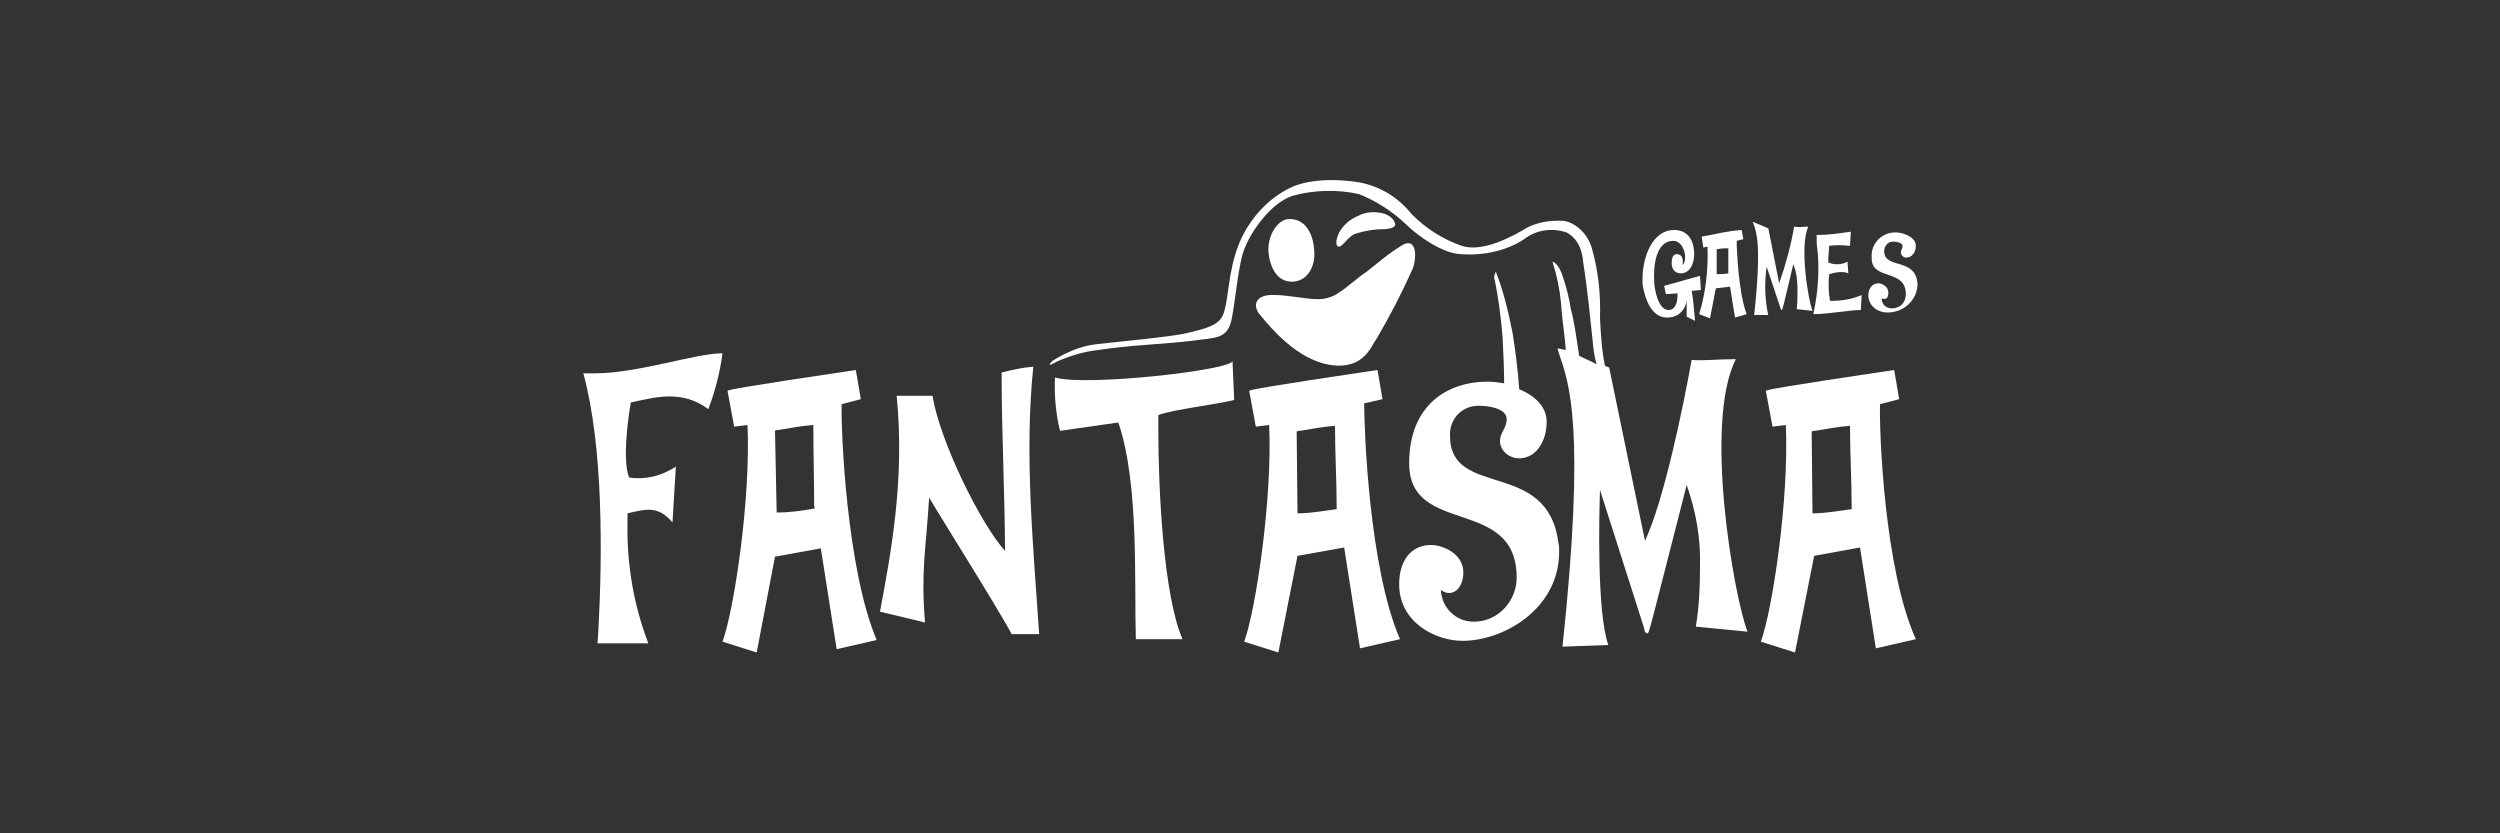 <?xml version="1.0" encoding="utf-8"?>
<!-- Generator: Adobe Illustrator 26.0.1, SVG Export Plug-In . SVG Version: 6.00 Build 0)  -->
<svg version="1.1"
	 id="svg2" sodipodi:docname="Deposit-Logo-Master-File_[D]Tom Horn-A-light-01.eps" xmlns:cc="http://creativecommons.org/ns#" xmlns:dc="http://purl.org/dc/elements/1.1/" xmlns:inkscape="http://www.inkscape.org/namespaces/inkscape" xmlns:rdf="http://www.w3.org/1999/02/22-rdf-syntax-ns#" xmlns:sodipodi="http://sodipodi.sourceforge.net/DTD/sodipodi-0.dtd" xmlns:svg="http://www.w3.org/2000/svg"
	 xmlns="http://www.w3.org/2000/svg" xmlns:xlink="http://www.w3.org/1999/xlink" x="0px" y="0px" viewBox="0 0 300 100"
	 style="enable-background:new 0 0 300 100;" xml:space="preserve">
<rect x="0" y="0" width="300" height="100" fill="#333333" stroke="none"/>
<style type="text/css">
	.st0{fill:#28272A;}
	.st1{fill:#B1B1B0;}
	.st2{fill:#232121;}
	.st3{fill:#FFFFFF;}
	.st4{fill:#C7C7C7;}
	.st5{fill:#4C4C4C;}
	.st6{fill:#586A6C;}
</style>
<g>
</g>
<g>
	<path class="st3" d="M174,52.3L174,52.3c-0.1-1.9,1.3-3.5,3.2-3.6h0.5c0.6,0,3.1,0.2,3.1,1.6c0,1.1-0.8,1.6-0.8,2.6
		c0,1.2,1.1,2.1,2.3,2.1c2,0,3.3-2,3.3-4.4c0-1.9-1.6-3.2-3.3-3.9c-0.1-1.9-0.5-5-0.8-6.8c-0.5-2.5-1.1-5-2-7.3
		c-0.1,0.2-0.2,0.5-0.2,0.7c0.5,2.3,0.8,4.7,1,7c0.1,1.8,0.2,4.1,0.2,5.7c-0.7-0.1-1.3-0.2-2-0.2c-4.7,0-9.4,2.7-9.4,9.8
		c0,8.8,12.9,3.9,12.9,13.7c0,2.9-2.3,5.3-5.1,5.3h-0.1c-2.1,0-3.8-1.7-3.9-3.8c1.4,1,2.7-0.2,2.7-2.1c0-2.3-2.5-3.3-3.9-3.3
		c-2.3,0-3.8,1.8-3.8,4.7c0,4.7,4.5,6.8,7.6,6.8c4.9,0,11.6-3.8,11.6-10.7c0-0.4,0-0.7-0.1-1.1C185.7,55,174,59.9,174,52.3z"/>
	<path class="st3" d="M101,48.5l2.3-0.6l-0.6-3.5c-13.5,2-15.4,2.4-15.4,2.5l0.8,4.3l1.6-0.2c0.4,8.8-1.6,22.2-3,26l4.1,1.3L93,66.8
		l5.5-1l1.9,12.1l4.8-1.1C101.6,68.3,100.9,51.7,101,48.5z M93.2,61.5L93,51.7c0.1-0.1,0.2-0.1,0.4-0.1c1.3-0.2,2.7-0.5,4.2-0.6
		c0,3.3,0.1,6.6,0.1,9.8l0.1,0.2C96.3,61.3,94.7,61.5,93.2,61.5z"/>
	<path class="st3" d="M124,44c-1.3,0.1-2.6,0.4-3.8,0.7v1c0,5.9,0.4,14.4,0.4,20.4c-2.9-3.2-7.8-13.1-8.7-18.6h-4.3
		c1,10.1-0.7,18.9-2,25.9l5.4,1.3c-0.5-6.2,0.1-8.6,0.5-15c0.2,0.5,8.4,13.5,9.9,16.4h3.3C124,65.6,122.9,54.5,124,44z"/>
	<path class="st3" d="M165.9,47.9l-0.6-3.5c-13.5,2-15.4,2.4-15.4,2.5l0.8,4.3l1.6-0.2c0.4,8.8-1.6,22.2-3,26l4.1,1.3l2.3-11.6
		l5.6-1l1.9,12.1l4.8-1.1c-3.7-8.5-4.3-25.1-4.3-28.3L165.9,47.9z M160.4,61.1c-1.6,0.2-3.1,0.5-4.7,0.5l-0.1-9.8
		c0.1-0.1,0.2-0.1,0.4-0.1c1.3-0.2,2.7-0.5,4.2-0.6c0,3.3,0.2,6.6,0.2,9.8V61.1z"/>
	<path class="st3" d="M148.1,48l-0.2-4.7c0.1,1.1-17.6,3.1-21.3,2c-0.1,2.1,0.1,4.4,0.6,6.4l7-1c2.5,7.3,1.9,19.1,2.1,26h5.6
		c-2.3-5.3-2.9-18.1-2.9-25v-1.9C141,49.1,145.6,48.6,148.1,48z"/>
	<path class="st3" d="M85,49.1c0.8-2.1,1.4-4.4,1.7-6.7h-0.1c-3.1,0-10.1,2.4-15.2,2.4H70c2.4,8.8,2.3,21.6,1.8,31l-0.1,1.4h6.1
		c-1.8-4.7-2.6-9.6-2.5-14.6v-1c1.9-0.4,3.6-1.1,5.4,1.1l0.4-6.7c-1.7,1.1-3.6,1.6-5.6,1.3c-0.8-1.9-0.2-6.8,0.2-9
		C78.5,47.7,81.8,46.7,85,49.1z"/>
	<path class="st3" d="M225.6,48.5l2.3-0.6l-0.6-3.5c-13.5,2-15.4,2.4-15.4,2.5l0.8,4.3l1.6-0.2c0.4,8.8-1.6,22.2-3,26l4.1,1.3
		l2.3-11.6l5.5-1l1.9,12.1l4.8-1.1C226.1,68.3,225.5,51.7,225.6,48.5z M222.2,61.1c-1.6,0.2-3.1,0.5-4.7,0.5l-0.1-9.8
		c0.1-0.1,0.2-0.1,0.4-0.1c1.3-0.2,2.7-0.5,4.2-0.6c0,3.3,0.2,6.6,0.2,9.8V61.1z"/>
	<path class="st3" d="M208.3,43.1c-2.3,0-3.5,0.2-5.3,0.1c-1,5.5-3.3,16.8-5.6,21.7l-4.3-20.8l-0.5-0.2c-0.4-1.9-0.5-3.8-0.6-5.7
		c0.1-2.9-0.2-5.7-1-8.5c-0.5-1.6-1.8-2.9-3.3-3.2c-1.8-0.1-3.6,0.2-5.1,1.2c-2.1,1.2-5,2.5-7.2,1.8c-2.3-0.8-4.3-2.1-6-3.8
		c-1.6-2-3.7-3.3-6.2-3.8c-2.9-0.5-6.4-0.4-8.5,0.7c-2.6,1.3-4.8,3.7-6,6.6c-1.4,3.5-1.2,6.6-1.9,8.5c-0.5,1.3-1.9,1.7-4.5,2.3
		c-1.6,0.4-9,1.1-10.7,1.3c-1.9,0.2-3.7,1-5.3,2c-1,1,0.5,0.1,0.5,0.1c1.6-0.7,3.2-1.2,5-1.4c3.9-0.6,7.9-0.7,11.2-1.1
		c2.7-0.4,4.3-0.1,4.8-2.6c0.5-2.5,0.8-6.8,1.6-8.6c0.7-1.8,3-5.3,5.7-6.2c2.5-0.7,5.4-0.8,8-0.2c2,0.8,3.9,2,5.6,3.6
		c1.4,1.4,4.5,3.6,6.7,3.6c2.6,0.2,5.4-0.4,7.5-1.8c1.4-1.1,3.3-1.4,5.1-0.8c0.7,0.4,1.8,1.2,2,3.7c0.5,3.1,0.8,6.4,1.1,9.1
		c0.1,1.1,0.2,2.1,0.5,3l-2.1-1c-0.2-1.3-0.6-4.3-1-5.6c-0.2-1.4-0.6-2.9-1.1-4.3c-0.5-1.3-1.1-1.4-1.1-1.4l0.4,1.4
		c0.4,1.6,0.6,3,0.7,4.5c0.1,1.3,0.4,3.3,0.5,4.7l-1-0.2l0.2,0.7c1.2,3.5,3.2,8.8,0.4,35.1l5.5-0.2c-1.4-3.9-1.1-15.8-1-18.6
		l5.3,16.6c0,0.2,0.1,0.6,0.4,0.6c0.2,0,0.2-0.2,4.7-17.8c1.1,3.1,1.7,6.4,1.6,9.8c0,2.4-0.1,4.8-0.5,7.2l6.2,0.6
		C208.1,71.7,204.4,50.8,208.3,43.1z"/>
	<path class="st3" d="M200.3,38.1c1.2-0.1,2-1,2.1-2.1v2l1,0.5c-0.1-1-0.2-2.6-0.4-3.6l1.1-0.1l-0.1-1.7l-4.3,1.2l0.2,1l1.4-0.1v0.2
		c0,0.8-0.2,1.8-1.1,1.8c-1.2,0-1.7-2.5-1.7-3.5c-0.1-1.8,0.2-4.8,2.3-4.8c1.3,0,1.8,2.3,1.1,2.9c0.1-0.7,0-1.3-0.7-1.3
		c-0.5,0-0.6,0.6-0.6,1.1c0,0.7,0.4,1.2,1.1,1.2c1.1,0,1.6-1.2,1.6-2.3c0-1.7-0.8-2.9-2.4-2.9c-2.6,0-3.8,3.2-3.8,5.9v0.6
		C197.4,35.9,198.2,38.3,200.3,38.1z"/>
	<path class="st3" d="M223.3,37.2l0.1-1.8c-1.1,0.5-2.4,0.7-3.6,0.7h-0.2c-0.2-1.1-0.2-2.1-0.1-3.2c0.7-0.2,1.6-0.4,2.3-0.1
		l-0.1-1.4c-0.7,0.4-1.6,0.4-2.3,0.1v-0.6c0,0,0.1-1.2,0.1-1.4c0.8-0.1,1.6-0.1,2.4,0h0.1l0.1-1.7c-1.3,0.2-2.7,0.4-4.1,0.4v1
		c0.4,2.9,0.2,5.7-0.4,8.5C219.4,37.7,221.9,37.2,223.3,37.2z"/>
	<path class="st3" d="M151.3,37.9c1.1,1.3,4.3,5.3,8.4,5.9c4.1,0.6,4.9-2.5,5.4-3c1.6-2.7,3.1-5.6,4.4-8.5c0.5-1.2,0.6-3.9-1.2-2.9
		c-1.8,1.1-2.9,2.1-4.3,3.2c-1.2,0.8-2.1,1.7-3.3,2.5c-0.7,0.5-1.6,0.8-2.5,0.8c-1.6,0-3.6-0.5-5.3-0.5
		C150.6,35.3,150.2,36.7,151.3,37.9z"/>
	<path class="st3" d="M226.1,30.1c0-0.6,0.5-1.1,1-1.1h0.2c0.2,0,1,0.1,1,0.5c0,0.4-0.2,0.5-0.2,0.8s0.4,0.7,0.7,0.6
		c0.6,0,1.1-0.6,1.1-1.4c0-1.1-1.6-1.6-2.3-1.6c-1.6-0.1-2.9,1.1-3,2.6v0.5c0,2.7,4.1,1.2,4.1,4.3c0,1-0.7,1.7-1.6,1.7h-0.1
		c-0.7,0-1.2-0.5-1.2-1.2c0.5,0.2,0.8,0,0.8-0.7c0-0.7-0.7-1.1-1.2-1.1c-0.7,0-1.2,0.6-1.2,1.4c0,1.3,1.1,2.1,2.3,2.1
		c1.9,0,3.5-1.4,3.6-3.3V34C229.8,30.8,226.1,32.4,226.1,30.1z"/>
	<path class="st3" d="M212.2,37.9c-0.4-1.9-0.5-3.8-0.2-5.9l1.7,5.1c0,0.1,0,0.1,0.1,0.1c0.1,0,0.1,0,1.4-5.5c0.4,1,0.5,2,0.5,3.1
		c0,0.7,0,1.6-0.1,2.3l1.9,0.2c-0.5-1.2-1.6-7.8-0.5-10.1c-0.7,0-1.1,0.1-1.7,0c-0.4,2.3-1,4.5-1.8,6.8l-1.3-6.6l-1.9-0.8l0.1,0.2
		c0.4,1.1,1,2.7,0.1,11H212.2z"/>
	<path class="st3" d="M209.2,28.7l-0.2-1.1c-1.6,0.1-3.2,0.5-4.8,0.8l0.2,1.3l0.5-0.1c0.1,2.7-0.2,5.5-1,8.1l1.3,0.5l0.7-3.6
		l1.7-0.2l0.6,3.7l1.4-0.4c-1-2.6-1.2-7.9-1.2-8.8L209.2,28.7z M207.4,32.8c-0.5,0.1-1,0.1-1.4,0.1v-3h0.1c0.5-0.1,0.8-0.1,1.3-0.1
		V32.8z"/>
	<path class="st3" d="M162.5,28.1c1.2-0.4,2.4-0.6,3.7-0.6c1.1-0.1,1.3-0.4,1.2-0.7c-0.2-0.7-1-1.2-2-1.3c-0.8-0.1-1.7,0-2.4,0.4
		c-1,0.4-1.8,1.1-2.3,2c-0.4,0.8-0.5,1.7,0,1.7C161.2,29.5,161.6,28.6,162.5,28.1z"/>
	<path class="st3" d="M155,33.8c2,0,2.9-2,2.7-3.8c-0.1-1.8-1-3.9-3.2-3.7c-1,0.1-2.3,1.6-2.3,3.7C152.3,31.8,153.1,33.8,155,33.8z"
		/>
</g>
</svg>
